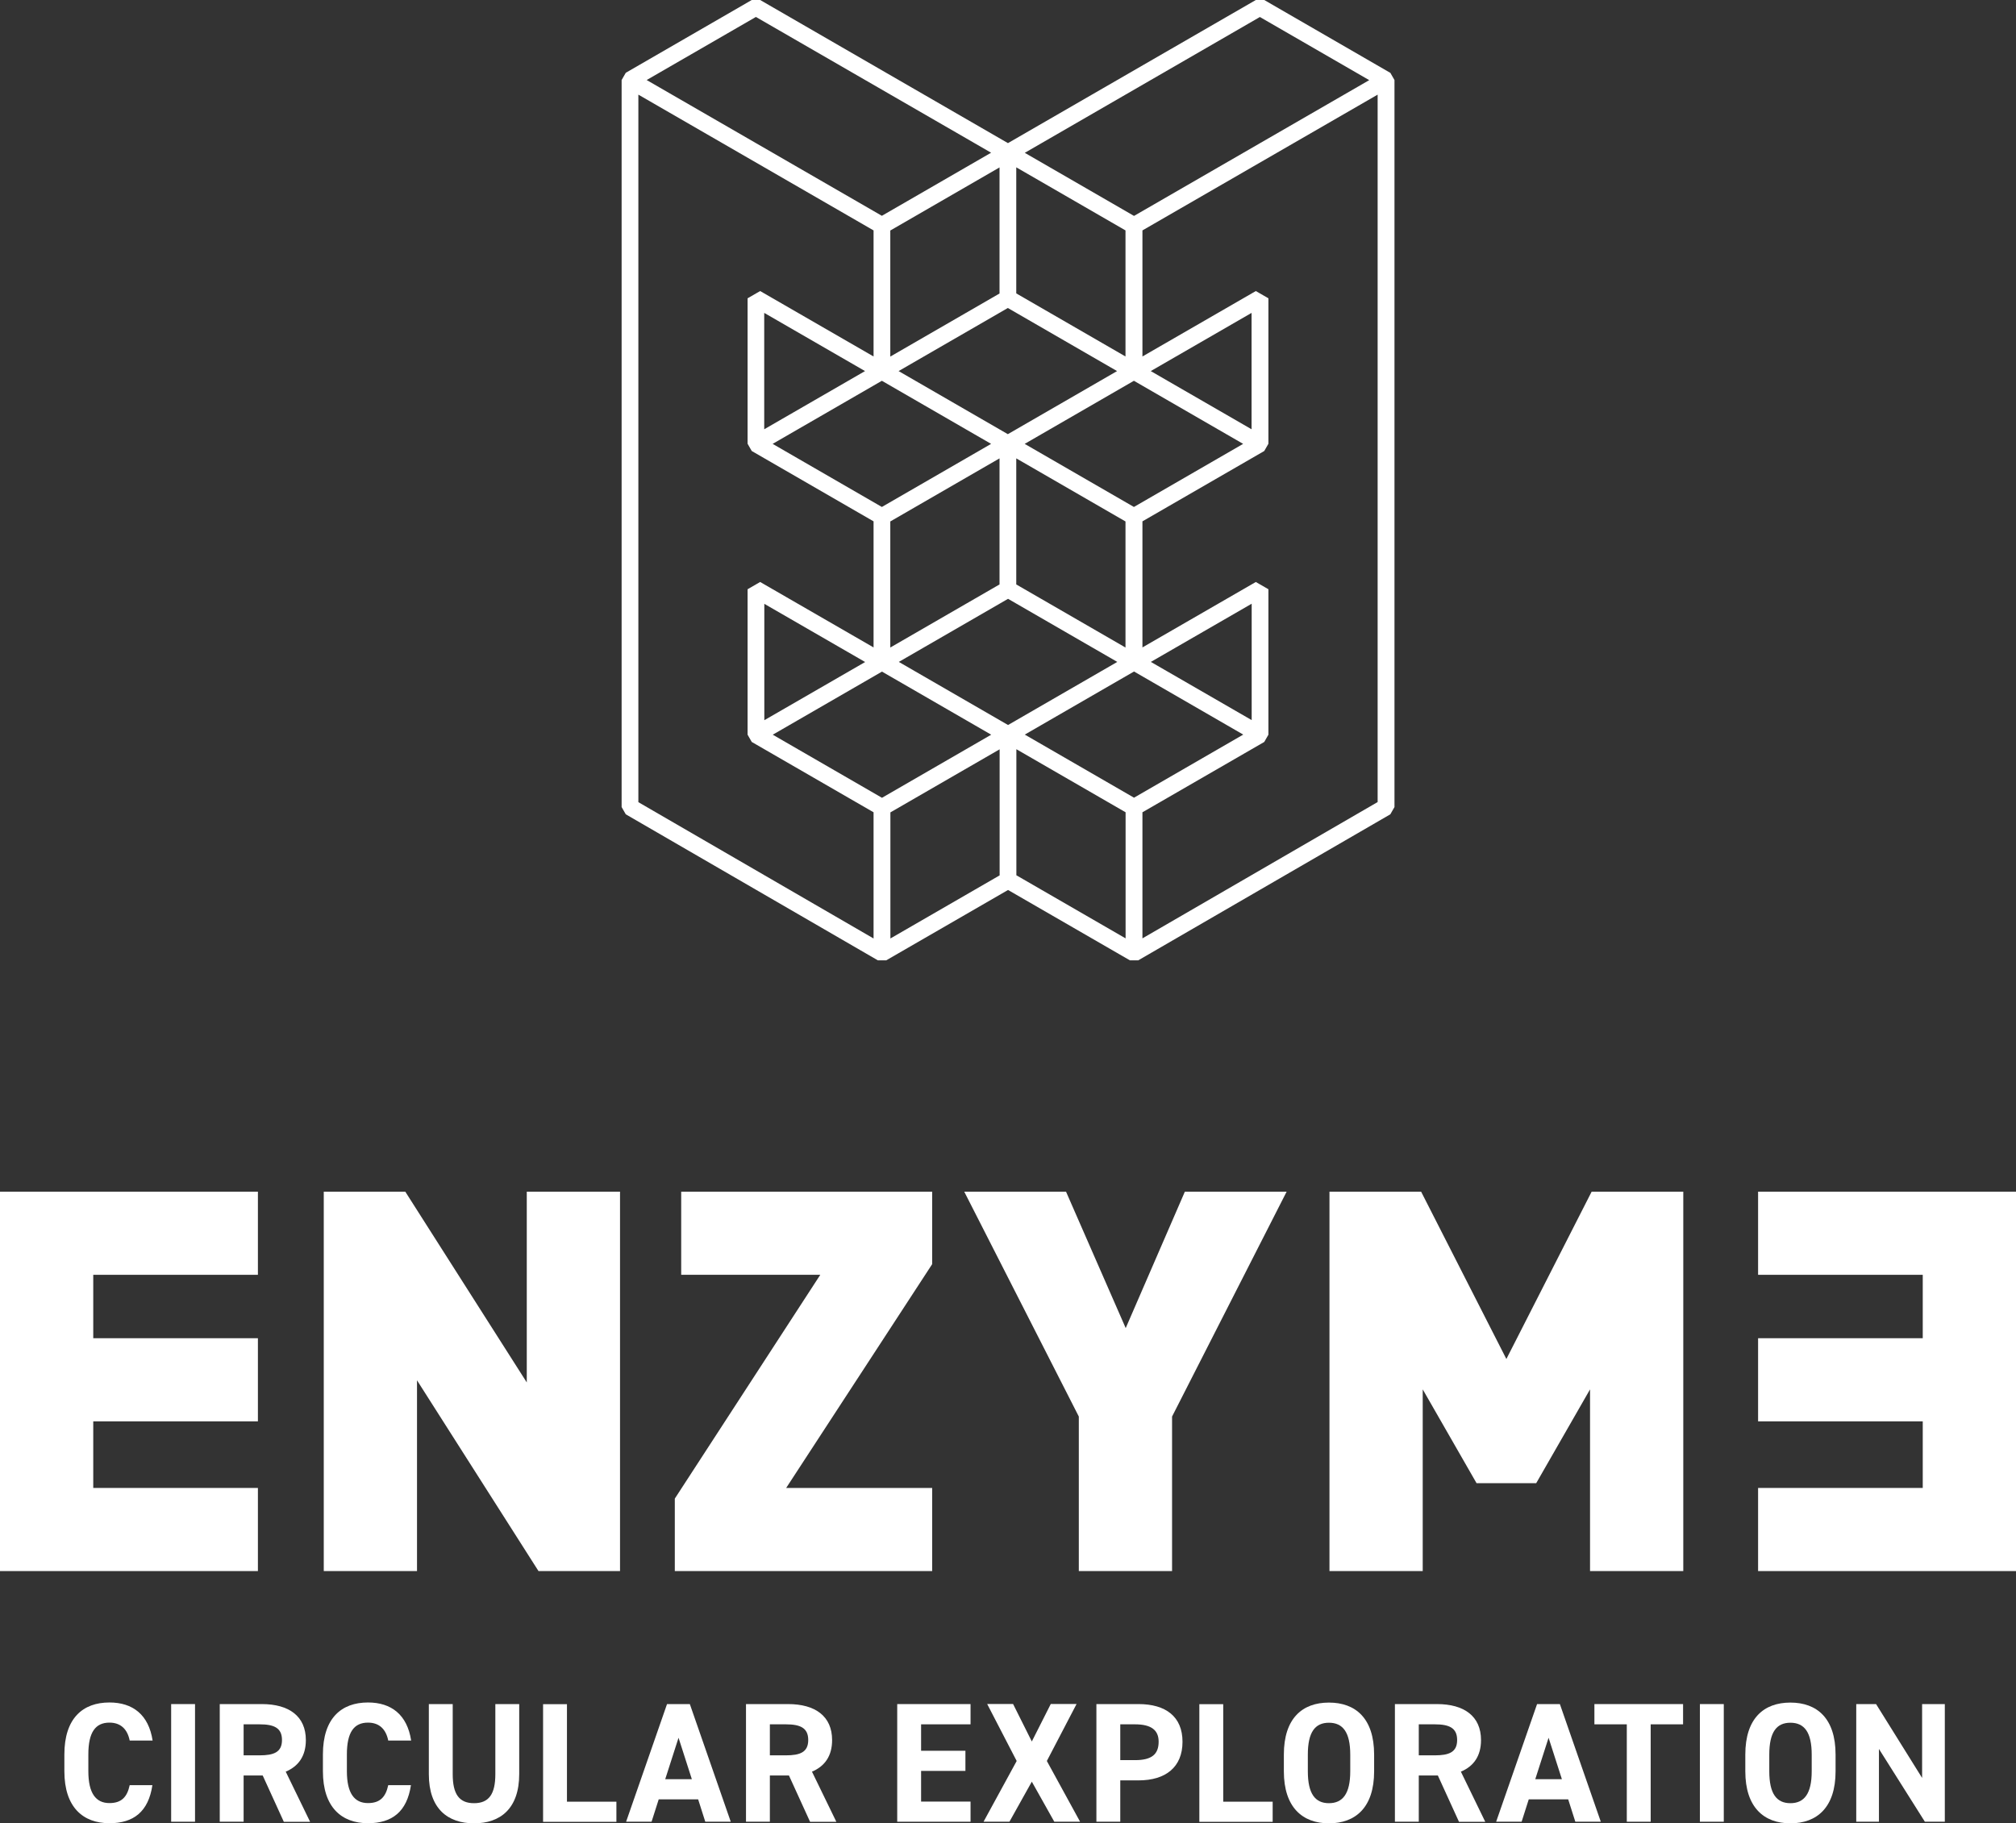 <?xml version="1.0" encoding="UTF-8"?> <svg xmlns="http://www.w3.org/2000/svg" width="241" height="218" viewBox="0 0 241 218" fill="none"><rect x="0" y="0" width="241" height="218" fill="#333333" stroke="none"/><g clip-path="url(#clip0_3586_1298)"><path d="M15.504 208.1C15.237 206.774 14.46 205.959 13.084 205.959C11.428 205.959 10.561 207.08 10.561 209.769V211.769C10.561 214.381 11.44 215.579 13.084 215.579C14.511 215.579 15.199 214.866 15.504 213.438H18.218C17.747 216.598 15.976 217.987 13.084 217.987C9.924 217.987 7.695 216.076 7.695 211.769V209.769C7.695 205.424 9.912 203.551 13.084 203.551C15.874 203.551 17.772 205.016 18.243 208.1H15.517H15.504Z" fill="white"></path><path d="M23.314 217.809H20.46V203.742H23.314V217.809Z" fill="white"></path><path d="M33.926 217.809L31.404 212.279H29.123V217.809H26.27V203.742H31.302C34.55 203.742 36.563 205.194 36.563 208.048C36.563 209.947 35.684 211.183 34.156 211.82L37.073 217.821H33.939L33.926 217.809ZM31.034 209.871C32.729 209.871 33.71 209.501 33.71 208.036C33.71 206.57 32.729 206.163 31.034 206.163H29.123V209.871H31.034Z" fill="white"></path><path d="M46.411 208.1C46.144 206.774 45.367 205.959 43.991 205.959C42.335 205.959 41.468 207.08 41.468 209.769V211.769C41.468 214.381 42.347 215.579 43.991 215.579C45.418 215.579 46.106 214.866 46.411 213.438H49.125C48.654 216.598 46.883 217.987 43.991 217.987C40.831 217.987 38.602 216.076 38.602 211.769V209.769C38.602 205.424 40.819 203.551 43.991 203.551C46.781 203.551 48.679 205.016 49.15 208.1H46.424H46.411Z" fill="white"></path><path d="M62.069 203.742V212.1C62.069 216.267 59.788 218 56.667 218C53.546 218 51.265 216.267 51.265 212.126V203.742H54.119V212.126C54.119 214.534 54.909 215.592 56.667 215.592C58.425 215.592 59.215 214.534 59.215 212.126V203.742H62.069Z" fill="white"></path><path d="M67.776 215.413H73.687V217.821H64.922V203.754H67.776V215.426V215.413Z" fill="white"></path><path d="M74.847 217.809L79.739 203.742H82.465L87.357 217.809H84.312L83.459 215.133H78.745L77.891 217.809H74.834H74.847ZM79.522 212.725H82.707L81.115 207.768L79.522 212.725Z" fill="white"></path><path d="M96.836 217.809L94.313 212.279H92.033V217.809H89.179V203.742H94.211C97.46 203.742 99.473 205.194 99.473 208.048C99.473 209.947 98.594 211.183 97.065 211.82L99.982 217.821H96.848L96.836 217.809ZM93.944 209.871C95.638 209.871 96.619 209.501 96.619 208.036C96.619 206.57 95.638 206.163 93.944 206.163H92.033V209.871H93.944Z" fill="white"></path><path d="M116.022 203.742V206.163H110.111V209.323H115.41V211.731H110.111V215.4H116.022V217.809H107.257V203.742H116.022Z" fill="white"></path><path d="M117.576 217.809L121.538 210.546L118.009 203.729H121.105L123.347 208.214L125.615 203.729H128.698L125.144 210.546L129.118 217.809H126.035L123.347 213.018L120.672 217.809H117.576Z" fill="white"></path><path d="M133.921 212.852V217.809H131.068V203.742H136.1C139.349 203.742 141.361 205.233 141.361 208.252C141.361 211.272 139.361 212.865 136.1 212.865H133.921V212.852ZM135.692 210.444C137.667 210.444 138.508 209.756 138.508 208.24C138.508 206.889 137.667 206.163 135.692 206.163H133.921V210.444H135.692Z" fill="white"></path><path d="M146.228 215.413H152.139V217.821H143.374V203.754H146.228V215.426V215.413Z" fill="white"></path><path d="M158.866 218C155.707 218 153.477 216.089 153.477 211.782V209.781C153.477 205.437 155.694 203.563 158.866 203.563C162.038 203.563 164.268 205.437 164.268 209.781V211.782C164.268 216.089 162.051 218 158.866 218ZM156.344 211.782C156.344 214.47 157.223 215.592 158.866 215.592C160.509 215.592 161.414 214.47 161.414 211.782V209.781C161.414 207.093 160.522 205.972 158.866 205.972C157.21 205.972 156.344 207.093 156.344 209.781V211.782Z" fill="white"></path><path d="M174.409 217.809L171.886 212.279H169.606V217.809H166.752V203.742H171.784C175.033 203.742 177.046 205.194 177.046 208.048C177.046 209.947 176.167 211.183 174.638 211.82L177.555 217.821H174.421L174.409 217.809ZM171.517 209.871C173.211 209.871 174.192 209.501 174.192 208.036C174.192 206.57 173.211 206.163 171.517 206.163H169.606V209.871H171.517Z" fill="white"></path><path d="M178.855 217.809L183.747 203.742H186.473L191.366 217.809H188.321L187.467 215.133H182.753L181.9 217.809H178.842H178.855ZM183.531 212.725H186.716L185.123 207.768L183.531 212.725Z" fill="white"></path><path d="M201.201 203.742V206.163H197.328V217.809H194.474V206.163H190.601V203.742H201.201Z" fill="white"></path><path d="M206.067 217.809H203.213V203.742H206.067V217.809Z" fill="white"></path><path d="M214.03 218C210.87 218 208.641 216.089 208.641 211.782V209.781C208.641 205.437 210.857 203.563 214.03 203.563C217.202 203.563 219.431 205.437 219.431 209.781V211.782C219.431 216.089 217.215 218 214.03 218ZM211.507 211.782C211.507 214.47 212.386 215.592 214.03 215.592C215.673 215.592 216.578 214.47 216.578 211.782V209.781C216.578 207.093 215.686 205.972 214.03 205.972C212.373 205.972 211.507 207.093 211.507 209.781V211.782Z" fill="white"></path><path d="M232.49 203.742V217.809H230.107L224.616 209.106V217.809H221.903V203.742H224.272L229.776 212.572V203.742H232.49Z" fill="white"></path><path d="M166.191 8.703L151.133 0H150.126L120.494 17.112L90.873 0H89.867L74.808 8.703L74.311 9.569V96.494L74.808 97.36L104.938 114.817H105.945L120.506 106.407L135.068 114.817H136.074L166.204 97.36L166.701 96.494V9.569L166.204 8.703H166.191ZM150.623 2.039L163.682 9.582L135.565 25.815L122.506 18.272L150.623 2.026V2.039ZM148.61 53.07L135.552 60.613L122.494 53.07L135.552 45.527L148.61 53.07ZM137.565 44.367L149.617 37.41V51.324L137.565 44.367ZM134.546 62.346V77.419L121.487 69.876V54.803L134.546 62.346ZM121.487 20.005L134.546 27.548V42.621L121.487 35.078V20.005ZM133.539 44.367L120.481 51.91L107.422 44.367L120.481 36.824L133.539 44.367ZM105.422 45.527L118.481 53.07L105.422 60.613L92.364 53.07L105.422 45.527ZM91.358 51.324V37.41L103.409 44.367L91.358 51.324ZM106.429 62.346L119.487 54.803V69.876L106.429 77.419V62.346ZM119.487 35.091L106.429 42.634V27.561L119.487 20.017V35.091ZM90.364 2.026L118.481 18.259L105.422 25.802L77.305 9.569L90.364 2.026ZM104.429 112.205L76.312 95.908V11.315L104.429 27.548V42.621L90.873 34.798L89.37 35.664V53.057L89.867 53.923L104.429 62.333V77.407L90.873 69.583L89.37 70.45V87.842L89.867 88.709L104.429 97.118V112.192V112.205ZM103.422 79.152L91.37 86.109V72.195L103.422 79.152ZM105.435 95.385L92.377 87.842L105.435 80.299L118.493 87.842L105.435 95.385ZM119.5 104.661L106.441 112.205V97.131L119.5 89.588V104.661ZM107.448 79.139L120.506 71.596L133.565 79.139L120.506 86.683L107.448 79.139ZM134.558 112.192L121.5 104.649V89.575L134.558 97.118V112.192ZM135.565 95.373L122.506 87.829L135.565 80.286L148.623 87.829L135.565 95.373ZM137.578 79.139L149.63 72.183V86.097L137.578 79.139ZM164.688 95.895L136.571 112.192V97.118L151.133 88.709L151.63 87.842V70.45L150.126 69.583L136.571 77.407V62.333L151.133 53.923L151.63 53.057V35.664L150.126 34.798L136.571 42.621V27.548L164.688 11.315V95.921V95.895Z" fill="white"></path><path d="M0 187.84V142.479H30.831V152.418H11.147V159.999H30.831V169.938H11.147V177.901H30.831V187.84H0Z" fill="white"></path><path d="M64.374 187.84L49.851 165.032V187.84H38.704V142.479H48.45L62.973 165.287V142.479H74.12V187.84H64.374Z" fill="white"></path><path d="M80.669 187.84V179.175L98.059 152.418H81.433V142.479H111.435V151.143L93.982 177.901H111.435V187.84H80.669Z" fill="white"></path><path d="M140.113 169.364V187.84H128.966V169.364L115.27 142.479H127.437L134.571 158.789L141.642 142.479H153.808L140.113 169.364Z" fill="white"></path><path d="M190.079 187.84V166.115L183.645 177.328H176.511L170.077 166.115V187.84H158.93V142.479H169.886L180.078 162.484L190.27 142.479H201.226V187.84H190.079Z" fill="white"></path><path d="M241 187.84V142.479H210.169V152.418H229.853V159.999H210.169V169.938H229.853V177.901H210.169V187.84H241Z" fill="white"></path></g><defs><clipPath id="clip0_3586_1298"><rect width="241" height="218" fill="white"></rect></clipPath></defs></svg> 
